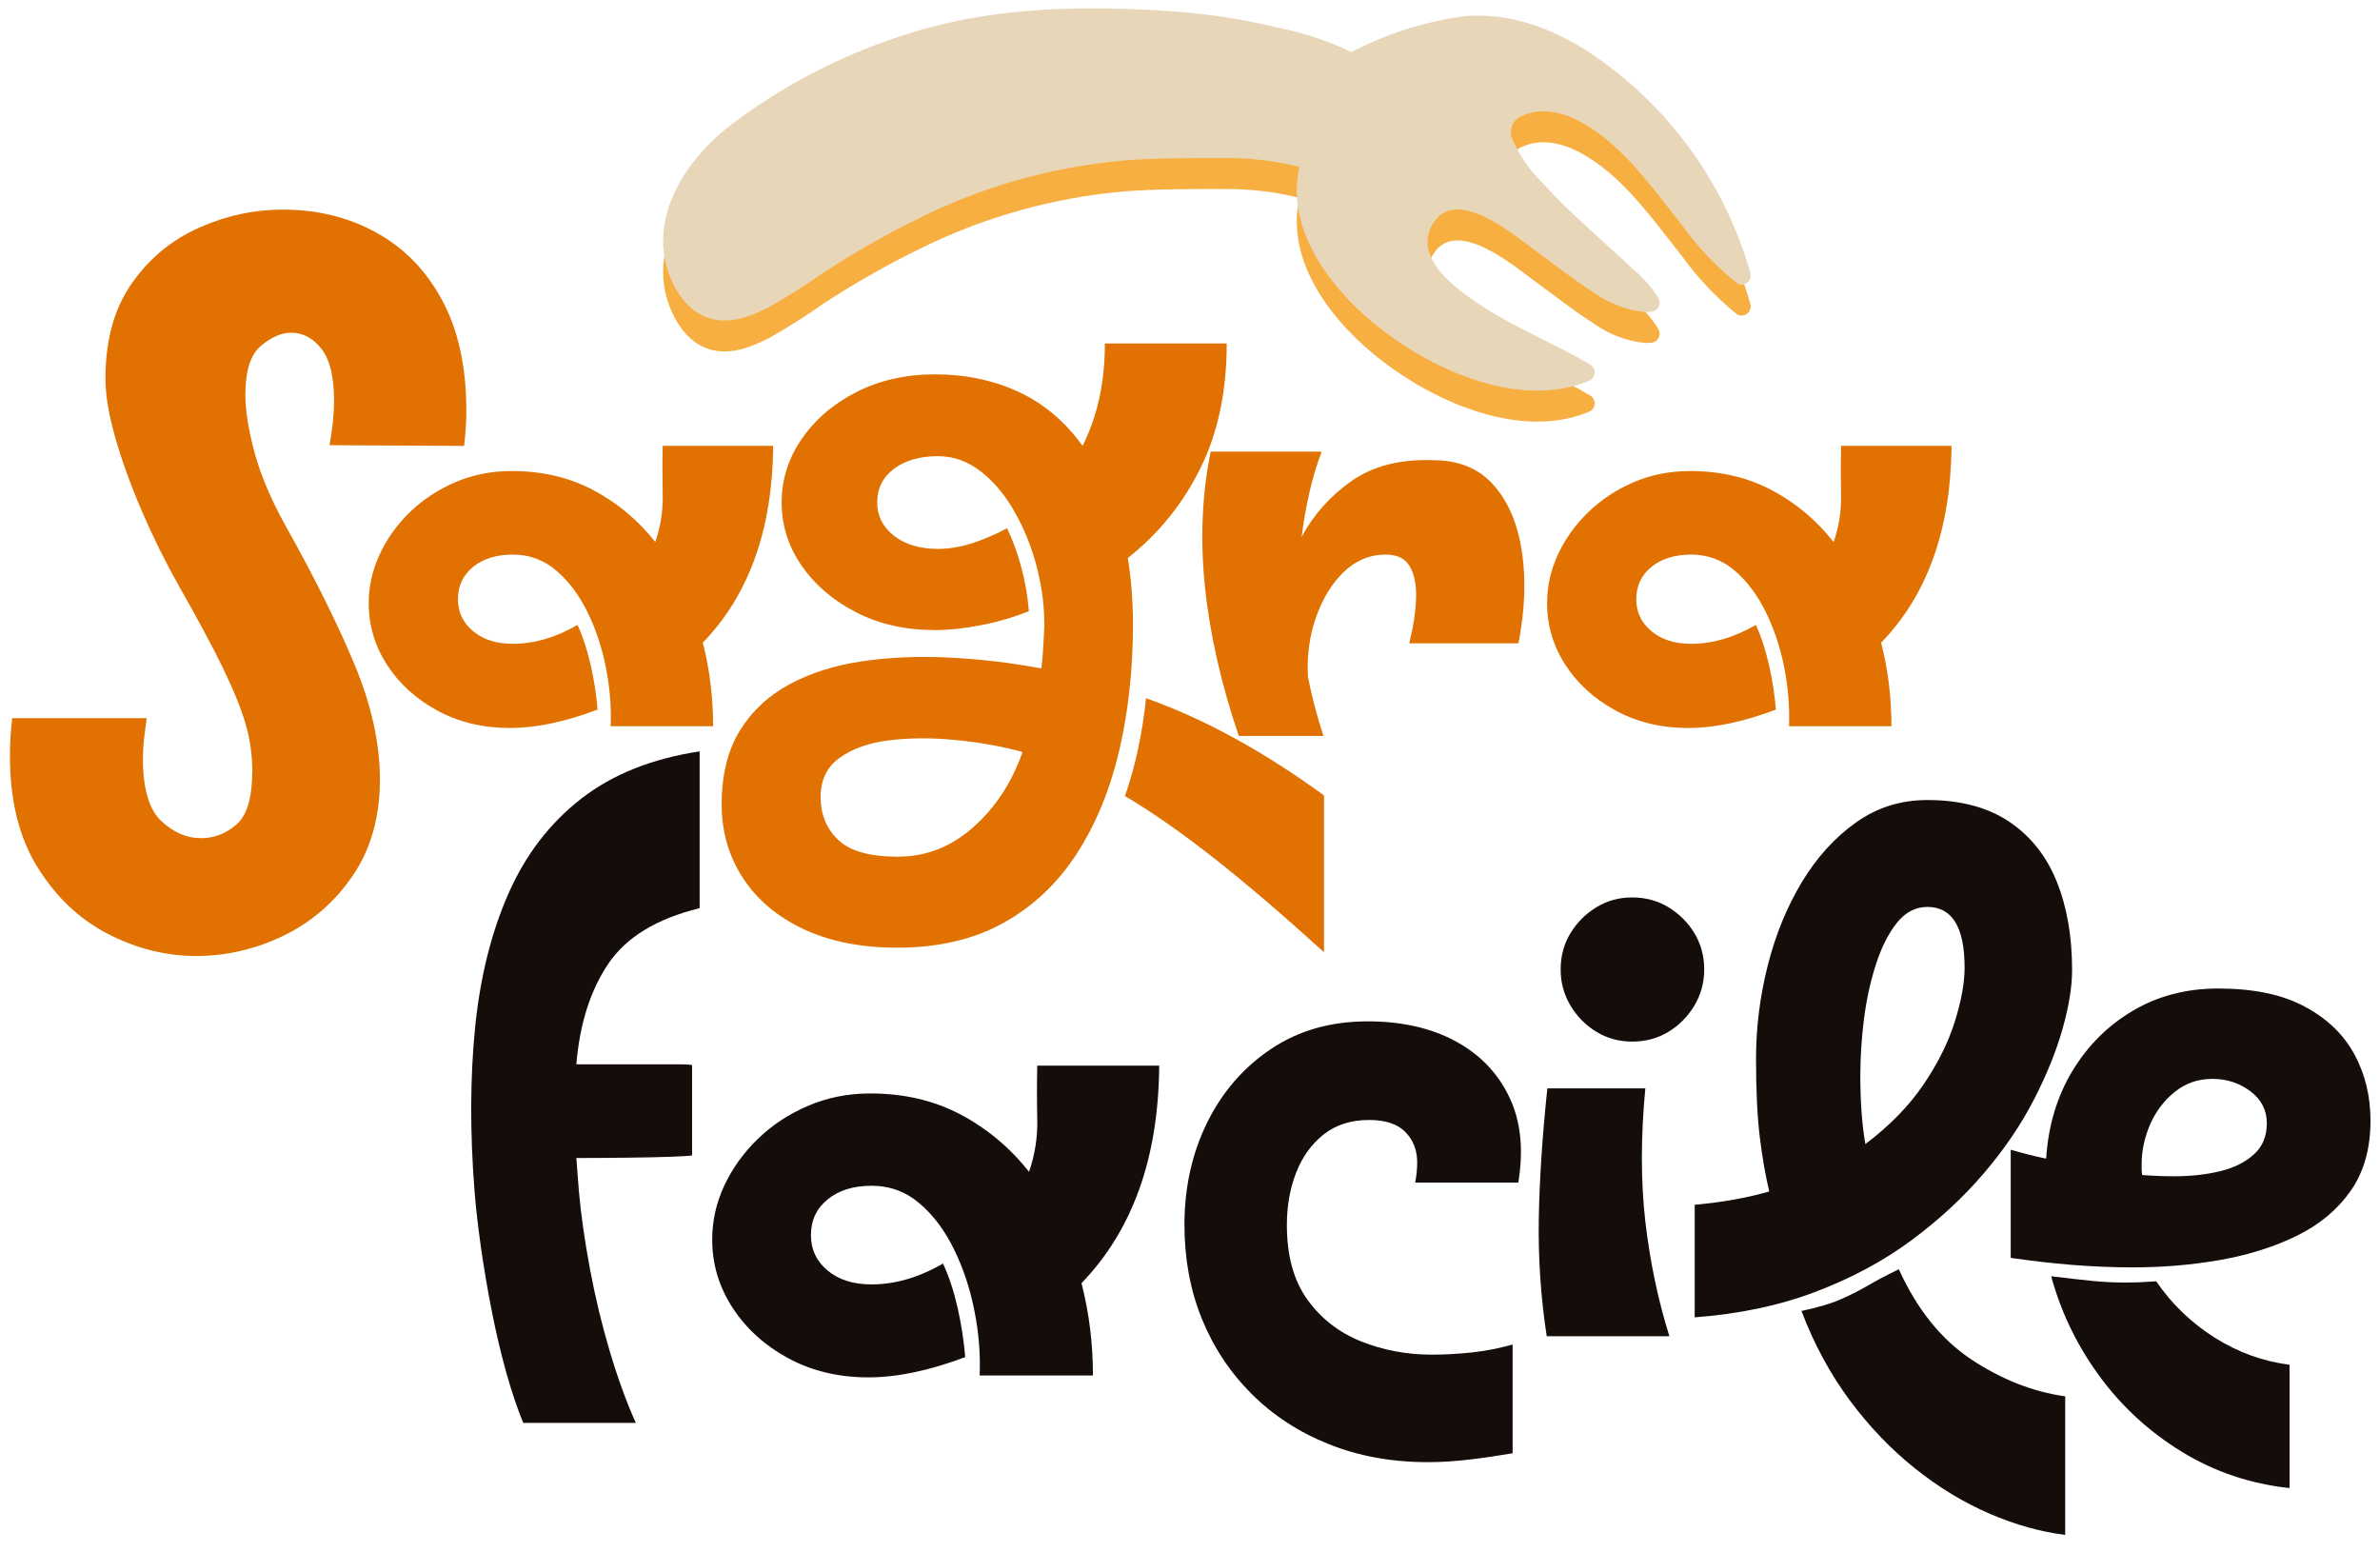 <svg xmlns="http://www.w3.org/2000/svg" xmlns:xlink="http://www.w3.org/1999/xlink" width="460" zoomAndPan="magnify" viewBox="0 0 345 225" height="300" preserveAspectRatio="xMidYMid meet" version="1.2"><defs><clipPath id="03ab028de4"><path d="M 96 5.223 L 254 5.223 L 254 61.746 L 96 61.746 Z M 96 5.223 "/></clipPath><clipPath id="7c58995b93"><path d="M 237.719 -18.312 L 256.539 54.418 L 107.848 92.906 L 89.02 20.172 Z M 237.719 -18.312 "/></clipPath><clipPath id="af7a066745"><path d="M 237.719 -18.312 L 256.539 54.418 L 107.848 92.906 L 89.02 20.172 Z M 237.719 -18.312 "/></clipPath><clipPath id="07ad91e47d"><path d="M 96 1 L 254 1 L 254 56.953 L 96 56.953 Z M 96 1 "/></clipPath><clipPath id="7f0ed4969a"><path d="M 237.719 -22.801 L 256.539 49.93 L 107.848 88.418 L 89.02 15.688 Z M 237.719 -22.801 "/></clipPath><clipPath id="5fbd16ab2e"><path d="M 237.719 -22.801 L 256.539 49.93 L 107.848 88.418 L 89.02 15.688 Z M 237.719 -22.801 "/></clipPath></defs><g id="d254b26239"><path style=" stroke:none;fill-rule:nonzero;fill:#e17100;fill-opacity:1;" d="M 112.082 64.617 C 112.023 70.754 111.133 76.188 109.418 80.918 C 107.711 85.648 105.195 89.727 101.875 93.148 C 102.871 97.02 103.371 101.059 103.371 105.258 L 88.523 105.258 C 88.629 102.438 88.395 99.578 87.816 96.68 C 87.238 93.777 86.34 91.098 85.125 88.641 C 83.902 86.18 82.398 84.188 80.602 82.668 C 78.809 81.145 76.719 80.379 74.348 80.379 C 71.969 80.379 70.051 80.973 68.582 82.16 C 67.117 83.352 66.383 84.91 66.383 86.848 C 66.383 88.723 67.117 90.27 68.582 91.484 C 70.051 92.707 71.969 93.312 74.348 93.312 C 77.438 93.312 80.562 92.398 83.715 90.574 C 84.484 92.242 85.117 94.164 85.617 96.352 C 86.117 98.527 86.449 100.691 86.621 102.848 C 81.922 104.625 77.688 105.512 73.926 105.512 C 70.004 105.512 66.492 104.672 63.391 102.98 C 60.293 101.297 57.867 99.086 56.098 96.352 C 54.332 93.609 53.449 90.633 53.449 87.43 C 53.449 84.996 53.973 82.648 55.023 80.379 C 56.07 78.117 57.527 76.07 59.406 74.242 C 61.293 72.418 63.492 70.965 66.008 69.887 C 68.523 68.809 71.246 68.27 74.18 68.27 C 78.602 68.27 82.555 69.199 86.035 71.055 C 89.516 72.902 92.504 75.402 94.988 78.555 C 95.766 76.348 96.125 74.027 96.066 71.594 C 96.012 69.16 96.012 66.832 96.066 64.617 Z M 112.082 64.617 "/><path style=" stroke:none;fill-rule:nonzero;fill:#e17100;fill-opacity:1;" d="M 104.613 116.617 C 104.613 112.309 105.496 108.723 107.262 105.871 C 109.027 103.027 111.434 100.793 114.477 99.164 C 117.52 97.531 121.016 96.422 124.969 95.844 C 128.922 95.266 133.121 95.086 137.574 95.305 C 142.023 95.523 146.484 96.047 150.953 96.875 C 151.074 95.941 151.156 95 151.211 94.062 C 151.27 93.125 151.32 92.129 151.375 91.082 C 151.434 88.207 151.09 85.305 150.34 82.371 C 149.594 79.438 148.523 76.742 147.137 74.289 C 145.762 71.824 144.117 69.848 142.215 68.359 C 140.305 66.863 138.219 66.113 135.957 66.113 C 133.352 66.113 131.23 66.723 129.594 67.941 C 127.965 69.16 127.156 70.793 127.156 72.836 C 127.156 74.773 127.965 76.379 129.594 77.656 C 131.23 78.922 133.352 79.555 135.957 79.555 C 137.551 79.555 139.207 79.281 140.926 78.734 C 142.641 78.176 144.328 77.453 145.984 76.562 C 146.812 78.281 147.5 80.176 148.051 82.25 C 148.609 84.316 148.973 86.426 149.145 88.582 C 146.93 89.473 144.602 90.148 142.168 90.617 C 139.73 91.09 137.52 91.32 135.539 91.32 C 131.273 91.32 127.473 90.469 124.133 88.762 C 120.785 87.047 118.148 84.793 116.211 81.996 C 114.273 79.203 113.309 76.152 113.309 72.836 C 113.309 69.512 114.273 66.445 116.211 63.629 C 118.148 60.809 120.785 58.539 124.133 56.832 C 127.473 55.121 131.273 54.258 135.539 54.258 C 139.957 54.258 143.988 55.105 147.633 56.789 C 151.285 58.477 154.383 61.086 156.926 64.617 C 157.984 62.523 158.789 60.246 159.336 57.793 C 159.883 55.328 160.16 52.656 160.16 49.785 L 177.824 49.785 C 177.824 56.691 176.551 62.715 174.008 67.867 C 171.469 73.008 167.965 77.34 163.484 80.875 C 163.98 83.918 164.23 87.125 164.23 90.5 C 164.23 97.023 163.566 103.117 162.242 108.773 C 160.914 114.441 158.867 119.418 156.105 123.699 C 153.34 127.988 149.801 131.336 145.492 133.742 C 141.18 136.145 136.035 137.352 130.059 137.352 C 124.809 137.352 120.277 136.453 116.469 134.656 C 112.656 132.859 109.727 130.383 107.68 127.23 C 105.637 124.078 104.613 120.539 104.613 116.617 Z M 163.066 115.375 C 163.844 113.16 164.48 110.875 164.98 108.52 C 165.477 106.176 165.863 103.738 166.133 101.199 C 170.223 102.637 174.426 104.531 178.738 106.875 C 183.047 109.219 187.441 112.023 191.926 115.285 L 191.926 138.008 C 185.957 132.59 180.637 128.043 175.969 124.371 C 171.297 120.699 166.992 117.699 163.066 115.375 Z M 118.953 115.543 C 118.953 118.027 119.793 120.082 121.48 121.707 C 123.164 123.344 126.055 124.164 130.148 124.164 C 134.238 124.164 137.887 122.734 141.09 119.883 C 144.301 117.039 146.68 113.406 148.23 108.984 C 145.125 108.152 141.871 107.578 138.473 107.25 C 135.078 106.918 131.898 106.934 128.938 107.293 C 125.98 107.652 123.578 108.496 121.723 109.824 C 119.871 111.148 118.953 113.055 118.953 115.543 Z M 118.953 115.543 "/><path style=" stroke:none;fill-rule:nonzero;fill:#e17100;fill-opacity:1;" d="M 207.754 66.699 C 211.469 66.699 214.387 67.902 216.512 70.305 C 218.637 72.711 220.004 75.918 220.613 79.93 C 221.219 83.934 221.055 88.367 220.117 93.238 L 204.281 93.238 C 204.887 90.805 205.219 88.621 205.27 86.68 C 205.328 84.746 205.023 83.215 204.355 82.086 C 203.699 80.949 202.539 80.379 200.883 80.379 C 198.555 80.379 196.52 81.227 194.777 82.91 C 193.039 84.598 191.695 86.797 190.75 89.512 C 189.812 92.215 189.426 95.09 189.598 98.133 C 190.145 100.898 190.895 103.742 191.844 106.664 L 179.57 106.664 C 177.023 99.148 175.391 91.965 174.676 85.109 C 173.957 78.254 174.23 71.707 175.496 65.457 L 191.59 65.457 C 190.871 67.336 190.273 69.309 189.809 71.383 C 189.336 73.461 188.961 75.602 188.684 77.805 C 190.449 74.543 192.879 71.832 195.973 69.676 C 199.078 67.52 203.004 66.531 207.754 66.699 Z M 207.754 66.699 "/><path style=" stroke:none;fill-rule:nonzero;fill:#e17100;fill-opacity:1;" d="M 282.891 64.617 C 282.832 70.754 281.941 76.188 280.227 80.918 C 278.523 85.648 276.008 89.727 272.684 93.148 C 273.68 97.02 274.18 101.059 274.18 105.258 L 259.332 105.258 C 259.441 102.438 259.203 99.578 258.629 96.68 C 258.047 93.777 257.148 91.098 255.934 88.641 C 254.715 86.18 253.211 84.188 251.414 82.668 C 249.617 81.145 247.527 80.379 245.156 80.379 C 242.781 80.379 240.859 80.973 239.395 82.16 C 237.926 83.352 237.191 84.91 237.191 86.848 C 237.191 88.723 237.926 90.27 239.395 91.484 C 240.859 92.707 242.781 93.312 245.156 93.312 C 248.246 93.312 251.371 92.398 254.527 90.574 C 255.293 92.242 255.926 94.164 256.426 96.352 C 256.926 98.527 257.258 100.691 257.43 102.848 C 252.73 104.625 248.496 105.512 244.738 105.512 C 240.816 105.512 237.301 104.672 234.199 102.98 C 231.105 101.297 228.676 99.086 226.91 96.352 C 225.145 93.609 224.262 90.633 224.262 87.43 C 224.262 84.996 224.785 82.648 225.832 80.379 C 226.879 78.117 228.34 76.07 230.219 74.242 C 232.102 72.418 234.305 70.965 236.82 69.887 C 239.332 68.809 242.059 68.27 244.992 68.27 C 249.41 68.27 253.363 69.199 256.848 71.055 C 260.328 72.902 263.312 75.402 265.797 78.555 C 266.578 76.348 266.938 74.027 266.875 71.594 C 266.824 69.16 266.824 66.832 266.875 64.617 Z M 282.891 64.617 "/><path style=" stroke:none;fill-rule:nonzero;fill:#150d0a;fill-opacity:1;" d="M 101.418 131.625 C 95.18 133.152 90.766 135.844 88.172 139.695 C 85.574 143.547 84.031 148.402 83.547 154.258 C 87.766 154.258 91.02 154.258 93.305 154.258 C 95.598 154.258 97.234 154.258 98.215 154.258 C 99.191 154.258 99.785 154.281 99.996 154.316 C 100.215 154.348 100.324 154.363 100.324 154.363 L 100.324 167.461 C 100.074 167.52 99.062 167.586 97.285 167.656 C 95.52 167.715 93.398 167.762 90.926 167.789 C 88.449 167.82 85.988 167.836 83.547 167.836 C 83.605 168.625 83.664 169.418 83.727 170.215 C 83.785 171.004 83.848 171.828 83.918 172.684 C 84.219 176.047 84.746 179.777 85.508 183.867 C 86.273 187.961 87.234 191.961 88.395 195.871 C 89.562 199.781 90.82 203.234 92.168 206.23 L 75.852 206.23 C 74.992 204.152 74.164 201.699 73.367 198.863 C 72.578 196.02 71.875 193.027 71.258 189.883 C 70.645 186.734 70.125 183.656 69.699 180.664 C 69.281 177.668 68.973 174.98 68.785 172.594 C 68.117 164.043 68.145 156.137 68.875 148.871 C 69.613 141.594 71.219 135.148 73.695 129.531 C 76.168 123.902 79.684 119.316 84.234 115.773 C 88.785 112.234 94.512 109.941 101.418 108.902 Z M 101.418 131.625 "/><path style=" stroke:none;fill-rule:nonzero;fill:#150d0a;fill-opacity:1;" d="M 168.039 154.453 C 167.98 161.23 167 167.23 165.105 172.461 C 163.219 177.68 160.438 182.188 156.77 185.977 C 157.875 190.258 158.43 194.719 158.43 199.359 L 142.008 199.359 C 142.137 196.246 141.879 193.086 141.23 189.883 C 140.59 186.672 139.598 183.711 138.25 180.992 C 136.91 178.27 135.25 176.066 133.266 174.391 C 131.281 172.707 128.969 171.859 126.336 171.859 C 123.711 171.859 121.59 172.52 119.973 173.836 C 118.359 175.148 117.551 176.871 117.551 179.016 C 117.551 181.094 118.359 182.805 119.973 184.152 C 121.59 185.492 123.711 186.156 126.336 186.156 C 129.758 186.156 133.211 185.148 136.695 183.133 C 137.551 184.969 138.254 187.094 138.805 189.508 C 139.352 191.926 139.723 194.32 139.914 196.695 C 134.711 198.652 130.039 199.629 125.887 199.629 C 121.547 199.629 117.66 198.699 114.242 196.844 C 110.816 194.98 108.125 192.531 106.172 189.508 C 104.215 186.484 103.238 183.203 103.238 179.66 C 103.238 176.965 103.816 174.367 104.977 171.859 C 106.145 169.359 107.766 167.098 109.84 165.082 C 111.914 163.066 114.348 161.465 117.129 160.277 C 119.914 159.078 122.922 158.48 126.156 158.48 C 131.043 158.48 135.414 159.504 139.27 161.547 C 143.121 163.594 146.418 166.359 149.164 169.84 C 150.02 167.398 150.422 164.832 150.359 162.148 C 150.301 159.465 150.301 156.898 150.359 154.453 Z M 168.039 154.453 "/><path style=" stroke:none;fill-rule:nonzero;fill:#150d0a;fill-opacity:1;" d="M 205.148 171.398 C 205.336 170.359 205.434 169.387 205.434 168.477 C 205.434 166.703 204.863 165.238 203.727 164.078 C 202.598 162.91 200.84 162.324 198.457 162.324 C 195.832 162.324 193.629 163.031 191.855 164.438 C 190.09 165.844 188.762 167.695 187.875 169.988 C 186.984 172.277 186.543 174.797 186.543 177.551 C 186.543 182.012 187.535 185.617 189.523 188.371 C 191.504 191.117 194.102 193.133 197.305 194.418 C 200.516 195.699 203.93 196.336 207.543 196.336 C 209.43 196.336 211.363 196.23 213.352 196.02 C 215.336 195.805 217.309 195.418 219.266 194.867 L 219.266 210.629 C 217.129 210.996 215.035 211.305 212.992 211.543 C 210.945 211.789 208.945 211.918 206.988 211.918 C 201.73 211.918 196.93 211.043 192.59 209.297 C 188.258 207.562 184.531 205.129 181.41 202.008 C 178.297 198.895 175.895 195.266 174.207 191.109 C 172.531 186.961 171.695 182.441 171.695 177.551 C 171.695 172.113 172.789 167.16 174.988 162.699 C 177.191 158.238 180.277 154.684 184.254 152.027 C 188.223 149.363 192.898 148.031 198.277 148.031 C 203.164 148.031 207.383 148.98 210.926 150.875 C 214.469 152.773 217.078 155.465 218.754 158.941 C 220.441 162.426 220.887 166.578 220.086 171.398 Z M 205.148 171.398 "/><path style=" stroke:none;fill-rule:nonzero;fill:#150d0a;fill-opacity:1;" d="M 236.59 150.965 C 234.691 150.965 232.965 150.492 231.41 149.543 C 229.852 148.598 228.602 147.328 227.652 145.742 C 226.703 144.152 226.23 142.414 226.23 140.516 C 226.23 138.562 226.703 136.805 227.652 135.246 C 228.602 133.691 229.852 132.441 231.41 131.492 C 232.965 130.543 234.691 130.07 236.59 130.07 C 238.543 130.07 240.301 130.543 241.859 131.492 C 243.414 132.441 244.664 133.691 245.617 135.246 C 246.562 136.805 247.039 138.562 247.039 140.516 C 247.039 142.414 246.562 144.152 245.617 145.742 C 244.664 147.328 243.414 148.598 241.859 149.543 C 240.301 150.492 238.543 150.965 236.59 150.965 Z M 224.211 193.672 C 223.348 188.055 222.969 182.391 223.059 176.68 C 223.156 170.965 223.57 164.652 224.301 157.746 L 238.504 157.746 C 237.836 164.773 237.836 171.203 238.504 177.039 C 239.184 182.879 240.348 188.426 241.992 193.672 Z M 224.211 193.672 "/><path style=" stroke:none;fill-rule:nonzero;fill:#150d0a;fill-opacity:1;" d="M 300.367 140.605 C 300.367 142.992 299.91 145.824 298.992 149.094 C 298.07 152.355 296.68 155.797 294.816 159.406 C 292.961 163.012 290.551 166.555 287.586 170.035 C 284.621 173.52 281.125 176.758 277.094 179.75 C 273.059 182.742 268.43 185.234 263.203 187.219 C 257.98 189.207 252.133 190.445 245.66 190.93 L 245.66 174.617 C 249.688 174.25 253.293 173.605 256.465 172.684 C 255.914 170.371 255.457 167.73 255.09 164.766 C 254.73 161.801 254.551 158.055 254.551 153.523 C 254.551 148.945 255.109 144.422 256.242 139.961 C 257.367 135.504 259.016 131.473 261.18 127.867 C 263.355 124.27 265.973 121.383 269.023 119.215 C 272.078 117.043 275.527 115.953 279.383 115.953 C 284.152 115.953 288.094 116.992 291.207 119.066 C 294.32 121.145 296.625 124.031 298.125 127.734 C 299.621 131.426 300.367 135.719 300.367 140.605 Z M 270.402 165.812 C 273.883 163.191 276.676 160.336 278.785 157.25 C 280.887 154.16 282.414 151.098 283.363 148.074 C 284.312 145.051 284.785 142.445 284.785 140.246 C 284.785 134.379 282.984 131.445 279.383 131.445 C 277.676 131.445 276.211 132.211 274.98 133.734 C 273.762 135.262 272.754 137.25 271.957 139.695 C 271.156 142.141 270.574 144.781 270.207 147.625 C 269.848 150.465 269.668 153.195 269.668 155.828 C 269.668 157.715 269.727 159.504 269.848 161.188 C 269.969 162.863 270.152 164.406 270.402 165.812 Z M 275.25 183.957 C 277.887 189.766 281.383 194.121 285.746 197.023 C 290.117 199.926 294.656 201.711 299.367 202.383 L 299.367 222.457 C 295.824 222.023 292.172 221.004 288.41 219.387 C 284.656 217.77 281.051 215.586 277.602 212.832 C 274.148 210.082 271 206.801 268.156 202.98 C 265.312 199.16 262.969 194.836 261.137 190.004 C 263.461 189.516 265.328 188.965 266.734 188.355 C 268.141 187.75 269.465 187.082 270.715 186.352 C 271.973 185.613 273.484 184.816 275.25 183.957 Z M 275.25 183.957 "/><path style=" stroke:none;fill-rule:nonzero;fill:#150d0a;fill-opacity:1;" d="M 321.543 143.27 C 326.668 143.27 330.852 144.148 334.086 145.891 C 337.328 147.625 339.73 149.934 341.285 152.805 C 342.844 155.672 343.621 158.875 343.621 162.414 C 343.621 166.457 342.672 169.836 340.777 172.551 C 338.891 175.266 336.309 177.438 333.039 179.062 C 329.762 180.68 326.066 181.855 321.945 182.594 C 317.82 183.324 313.562 183.688 309.164 183.688 C 306.289 183.688 303.355 183.566 300.359 183.328 C 297.367 183.082 294.402 182.738 291.469 182.309 L 291.469 166.637 C 292.328 166.887 293.164 167.117 293.984 167.324 C 294.812 167.535 295.684 167.738 296.605 167.926 C 296.91 163.156 298.18 158.926 300.406 155.23 C 302.641 151.531 305.574 148.609 309.207 146.473 C 312.836 144.34 316.949 143.27 321.543 143.27 Z M 315.121 170.484 C 317.562 170.484 319.793 170.242 321.812 169.75 C 323.824 169.266 325.457 168.457 326.707 167.324 C 327.965 166.199 328.594 164.688 328.594 162.789 C 328.594 160.898 327.797 159.355 326.211 158.164 C 324.625 156.969 322.789 156.367 320.703 156.367 C 318.625 156.367 316.812 156.996 315.254 158.254 C 313.699 159.504 312.504 161.078 311.676 162.969 C 310.859 164.867 310.449 166.793 310.449 168.746 C 310.449 168.988 310.449 169.234 310.449 169.48 C 310.449 169.719 310.48 169.996 310.539 170.305 C 311.324 170.363 312.102 170.41 312.859 170.438 C 313.629 170.469 314.379 170.484 315.121 170.484 Z M 312.562 185.707 C 314.812 189 317.641 191.723 321.031 193.867 C 324.422 196.004 328.043 197.316 331.887 197.801 L 331.887 215.676 C 326.203 215.066 320.996 213.309 316.258 210.406 C 311.527 207.5 307.539 203.836 304.297 199.402 C 301.066 194.973 298.746 190.164 297.336 184.973 C 299.781 185.273 301.812 185.504 303.43 185.664 C 305.055 185.812 306.566 185.887 307.965 185.887 C 308.703 185.887 309.449 185.871 310.211 185.844 C 310.977 185.812 311.758 185.766 312.562 185.707 Z M 312.562 185.707 "/><path style=" stroke:none;fill-rule:nonzero;fill:#e17100;fill-opacity:1;" d="M 1.766 104.086 L 21.27 104.086 C 21.121 105.129 20.992 106.121 20.883 107.082 C 20.77 108.039 20.719 108.996 20.719 109.953 C 20.719 114.312 21.602 117.324 23.367 118.98 C 25.141 120.645 27.066 121.48 29.145 121.48 C 31.062 121.48 32.773 120.816 34.293 119.488 C 35.809 118.16 36.57 115.574 36.57 111.734 C 36.57 109.371 36.234 107.062 35.566 104.805 C 34.898 102.551 33.805 99.875 32.289 96.766 C 30.781 93.664 28.66 89.715 25.926 84.91 C 23.93 81.371 22.141 77.754 20.555 74.059 C 18.965 70.359 17.688 66.828 16.723 63.477 C 15.762 60.117 15.285 57.25 15.285 54.883 C 15.285 49.34 16.543 44.758 19.055 41.145 C 21.57 37.52 24.805 34.824 28.754 33.047 C 32.707 31.273 36.785 30.383 41 30.383 C 46.02 30.383 50.539 31.496 54.562 33.719 C 58.594 35.934 61.77 39.203 64.098 43.523 C 66.434 47.844 67.598 53.188 67.598 59.539 C 67.598 61.156 67.488 62.855 67.27 64.629 L 47.766 64.523 C 48.203 62.082 48.426 59.938 48.426 58.09 C 48.426 54.617 47.816 52.109 46.598 50.559 C 45.379 49.004 43.918 48.223 42.211 48.223 C 40.812 48.223 39.355 48.852 37.84 50.109 C 36.324 51.367 35.566 53.73 35.566 57.203 C 35.566 59.504 36.008 62.293 36.898 65.586 C 37.785 68.871 39.297 72.438 41.434 76.273 C 45.574 83.664 48.883 90.312 51.359 96.227 C 53.832 102.137 55.07 107.711 55.07 112.949 C 55.07 118.414 53.758 123.07 51.133 126.914 C 48.508 130.754 45.164 133.652 41.105 135.609 C 37.039 137.574 32.832 138.559 28.473 138.559 C 24.039 138.559 19.754 137.484 15.613 135.34 C 11.48 133.195 8.09 129.977 5.434 125.688 C 2.77 121.406 1.438 116.016 1.438 109.52 C 1.438 107.746 1.551 105.938 1.766 104.086 Z M 1.766 104.086 "/><g clip-rule="nonzero" clip-path="url(#03ab028de4)"><g clip-rule="nonzero" clip-path="url(#7c58995b93)"><g clip-rule="nonzero" clip-path="url(#af7a066745)"><path style=" stroke:none;fill-rule:nonzero;fill:#f8af41;fill-opacity:1;" d="M 230.16 59.746 C 230.422 59.68 230.641 59.543 230.82 59.344 C 231 59.141 231.109 58.906 231.141 58.637 C 231.18 58.371 231.137 58.117 231.02 57.875 C 230.902 57.633 230.727 57.445 230.496 57.305 C 225.625 54.441 220.297 52.312 215.473 49.254 C 211.637 46.816 204.227 41.828 207.941 36.562 C 211.395 31.68 219.461 38.547 222.48 40.75 C 225.273 42.777 228.016 44.961 230.93 46.82 C 233.164 48.438 235.652 49.398 238.391 49.707 C 238.641 49.715 238.891 49.707 239.145 49.676 C 239.395 49.695 239.633 49.645 239.859 49.531 C 240.086 49.41 240.262 49.242 240.391 49.023 C 240.52 48.805 240.578 48.57 240.578 48.312 C 240.57 48.059 240.492 47.828 240.355 47.613 C 239.359 46.051 238.148 44.672 236.715 43.492 C 234.613 41.492 232.426 39.57 230.277 37.605 C 227.961 35.453 225.668 33.297 223.543 30.926 C 221.742 29.164 220.332 27.133 219.309 24.828 C 219.219 24.664 219.148 24.492 219.102 24.309 C 219.047 24.129 219.016 23.945 219.012 23.758 C 219.004 23.566 219.016 23.383 219.043 23.195 C 219.078 23.012 219.129 22.832 219.203 22.66 C 219.277 22.488 219.367 22.324 219.473 22.172 C 219.586 22.02 219.711 21.879 219.848 21.754 C 219.992 21.629 220.141 21.523 220.305 21.43 C 220.469 21.34 220.641 21.27 220.82 21.215 C 223.461 20.027 226.512 20.773 228.938 22.059 C 235.121 25.316 239.535 31.742 243.758 37.047 C 246.066 40.262 248.766 43.109 251.844 45.59 C 252.07 45.707 252.312 45.75 252.562 45.727 C 252.816 45.707 253.047 45.621 253.25 45.465 C 253.453 45.312 253.598 45.117 253.688 44.879 C 253.781 44.641 253.801 44.395 253.754 44.145 C 252.84 40.898 251.645 37.754 250.176 34.715 C 248.699 31.68 246.973 28.793 244.984 26.066 C 243 23.336 240.789 20.801 238.355 18.461 C 235.922 16.129 233.297 14.023 230.488 12.152 C 224.953 8.52 218.395 6.09 211.723 6.906 C 206.168 7.734 200.895 9.445 195.91 12.035 C 192.59 10.445 189.133 9.285 185.527 8.559 C 180.438 7.32 175.277 6.516 170.055 6.137 C 158.984 5.367 147.602 5.398 136.762 7.953 C 131.254 9.293 125.93 11.172 120.805 13.594 C 115.672 16.012 110.84 18.922 106.301 22.32 C 99.645 27.273 93.789 35.863 97.062 44.414 C 98.176 47.332 100.223 50.078 103.398 50.77 C 106.312 51.391 109.152 50.188 111.629 48.914 C 114.297 47.406 116.879 45.762 119.383 43.992 C 123.727 41.156 128.227 38.59 132.879 36.285 C 142.391 31.516 152.445 28.668 163.043 27.734 C 167.781 27.375 172.59 27.398 177.363 27.402 C 181.086 27.348 184.758 27.773 188.367 28.68 C 186.238 38.051 193.297 46.914 200.449 52.387 C 208.211 58.344 220.43 63.711 230.16 59.746 Z M 230.16 59.746 "/></g></g></g><g clip-rule="nonzero" clip-path="url(#07ad91e47d)"><g clip-rule="nonzero" clip-path="url(#7f0ed4969a)"><g clip-rule="nonzero" clip-path="url(#5fbd16ab2e)"><path style=" stroke:none;fill-rule:nonzero;fill:#e8d6b9;fill-opacity:1;" d="M 230.16 55.258 C 230.422 55.191 230.641 55.059 230.82 54.855 C 231 54.652 231.109 54.418 231.141 54.152 C 231.18 53.883 231.137 53.629 231.02 53.387 C 230.902 53.145 230.727 52.957 230.496 52.82 C 225.625 49.953 220.297 47.824 215.473 44.766 C 211.637 42.332 204.227 37.344 207.941 32.078 C 211.395 27.188 219.461 34.059 222.48 36.266 C 225.273 38.293 228.016 40.473 230.93 42.332 C 233.164 43.949 235.652 44.914 238.391 45.219 C 238.641 45.227 238.891 45.219 239.145 45.188 C 239.395 45.207 239.633 45.16 239.859 45.043 C 240.086 44.922 240.262 44.754 240.391 44.539 C 240.52 44.316 240.578 44.082 240.578 43.828 C 240.57 43.574 240.492 43.34 240.355 43.129 C 239.359 41.562 238.148 40.188 236.715 39.008 C 234.613 37.004 232.426 35.082 230.277 33.117 C 227.961 30.965 225.668 28.805 223.543 26.441 C 221.742 24.68 220.332 22.641 219.309 20.34 C 219.219 20.176 219.148 20.004 219.102 19.82 C 219.047 19.641 219.016 19.457 219.012 19.27 C 219.004 19.078 219.016 18.898 219.043 18.711 C 219.078 18.527 219.129 18.348 219.203 18.176 C 219.277 18 219.367 17.836 219.473 17.684 C 219.586 17.531 219.711 17.391 219.848 17.27 C 219.992 17.141 220.141 17.035 220.305 16.941 C 220.469 16.852 220.641 16.781 220.82 16.73 C 223.461 15.535 226.512 16.289 228.938 17.57 C 235.121 20.832 239.535 27.258 243.758 32.559 C 246.066 35.773 248.766 38.617 251.844 41.102 C 252.07 41.219 252.312 41.262 252.562 41.242 C 252.816 41.219 253.047 41.133 253.25 40.98 C 253.453 40.824 253.598 40.629 253.688 40.391 C 253.781 40.152 253.801 39.91 253.754 39.66 C 252.84 36.41 251.645 33.266 250.176 30.227 C 248.699 27.191 246.973 24.309 244.984 21.578 C 243 18.848 240.789 16.316 238.355 13.977 C 235.922 11.641 233.297 9.539 230.488 7.664 C 224.953 4.031 218.395 1.605 211.723 2.418 C 206.168 3.246 200.895 4.957 195.91 7.547 C 192.59 5.961 189.133 4.801 185.527 4.07 C 180.438 2.836 175.277 2.027 170.055 1.648 C 158.984 0.883 147.602 0.91 136.762 3.469 C 131.254 4.809 125.93 6.688 120.805 9.105 C 115.672 11.523 110.84 14.434 106.301 17.832 C 99.645 22.789 93.789 31.375 97.062 39.926 C 98.176 42.848 100.223 45.59 103.398 46.281 C 106.312 46.902 109.152 45.703 111.629 44.426 C 114.297 42.914 116.879 41.273 119.383 39.504 C 123.727 36.668 128.227 34.102 132.879 31.801 C 142.391 27.027 152.445 24.18 163.043 23.25 C 167.781 22.891 172.59 22.91 177.363 22.914 C 181.086 22.859 184.758 23.285 188.367 24.191 C 186.238 33.562 193.297 42.426 200.449 47.898 C 208.211 53.855 220.43 59.223 230.16 55.258 Z M 230.16 55.258 "/></g></g></g></g></svg>